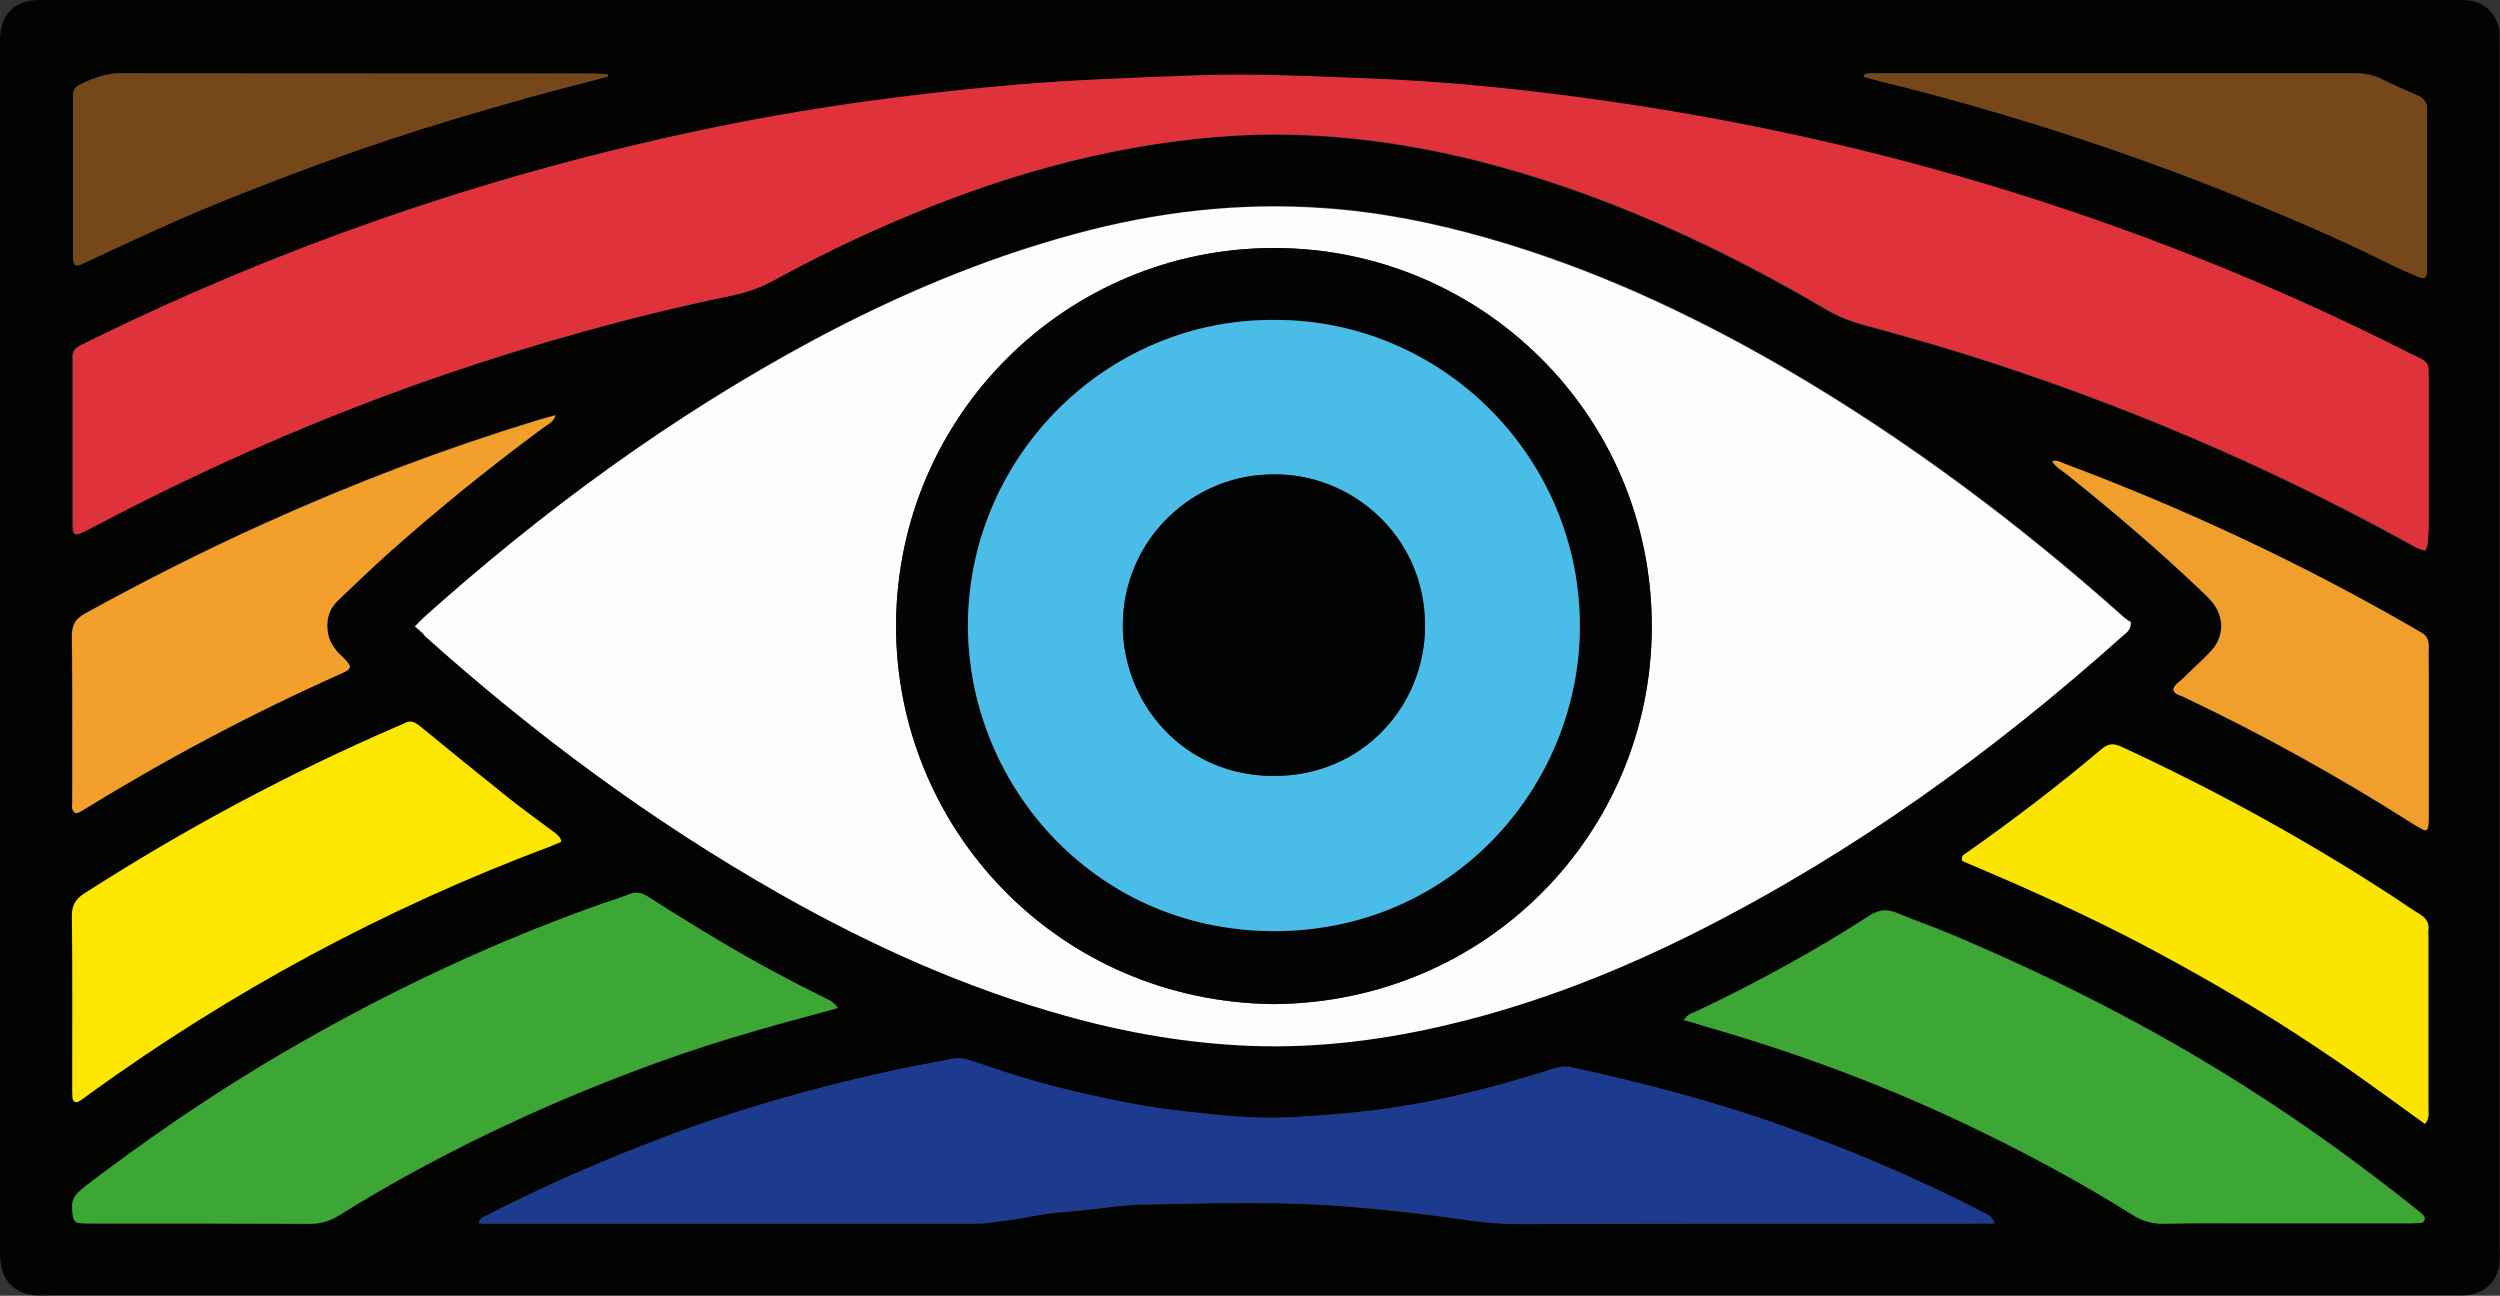 <?xml version="1.0" encoding="utf-8"?>
<!-- Generator: Adobe Illustrator 23.0.1, SVG Export Plug-In . SVG Version: 6.00 Build 0)  -->
<svg version="1.1" id="Layer_1" xmlns="http://www.w3.org/2000/svg" xmlns:xlink="http://www.w3.org/1999/xlink" x="0px" y="0px"
	 viewBox="0 0 70.56 36.57" style="enable-background:new 0 0 70.56 36.57;" xml:space="preserve">
<rect x="0" y="0" width="70.56" height="36.57" fill="#333333" stroke="none"/>
<style type="text/css">
	.st0{fill:#030302;}
	.st1{fill:#FDFDFD;}
	.st2{fill:#E0323B;}
	.st3{fill:#1D3B8E;}
	.st4{fill:#3CA734;}
	.st5{fill:#FDE600;}
	.st6{fill:#FBE500;}
	.st7{fill:#F29F2C;}
	.st8{fill:#754719;}
	.st9{fill:#F09E2C;}
	.st10{fill:#764719;}
	.st11{fill:#040404;}
	.st12{fill:#4ABCE8;}
	.st13{fill:#010202;}
</style>
<g>
	<path class="st0" d="M35.32,0C46.56,0,57.8,0,69.03,0c0.21,0,0.42-0.01,0.63,0.01c0.49,0.05,0.84,0.41,0.88,0.89
		c0.01,0.15,0.01,0.3,0.01,0.46c0,11.28,0,22.55,0,33.83c0,0.13,0.01,0.27,0,0.4c-0.03,0.52-0.37,0.89-0.88,0.96
		c-0.15,0.02-0.3,0.01-0.46,0.01c-2.04,0-4.08,0-6.11,0c-20.51,0-41.03,0-61.54,0c-0.19,0-0.38,0.01-0.57,0
		c-0.58-0.05-0.94-0.42-0.98-0.99C0,35.42,0,35.27,0,35.11C0,23.89,0,12.67,0,1.45c0-0.19-0.01-0.38,0.02-0.57
		c0.06-0.49,0.42-0.83,0.91-0.87C1.12-0.01,1.31,0,1.5,0C12.77,0,24.05,0,35.32,0z M11.71,17.68c0.13,0.11,0.21,0.18,0.3,0.26
		c3.09,2.77,6.4,5.22,10.01,7.27c2.56,1.45,5.22,2.65,8.06,3.44c1.71,0.48,3.45,0.78,5.23,0.85c1.92,0.07,3.8-0.17,5.66-0.62
		c2.45-0.59,4.78-1.52,7.03-2.65c4.36-2.21,8.28-5.04,11.92-8.3c0.09-0.08,0.23-0.14,0.23-0.39c-0.03-0.02-0.12-0.06-0.19-0.13
		c-2.97-2.66-6.15-5.04-9.61-7.05c-2.64-1.53-5.39-2.81-8.34-3.65c-1.5-0.43-3.03-0.74-4.59-0.85C35,5.69,32.63,5.97,30.3,6.6
		c-2.56,0.7-4.99,1.73-7.33,2.98c-4,2.15-7.62,4.81-11,7.83C11.9,17.49,11.83,17.56,11.71,17.68z M68.46,15.54
		c0.09-0.21,0.06-0.4,0.06-0.59c0-1.35,0-2.7,0-4.06c0-0.73,0.08-0.6-0.59-0.94c-3.86-1.96-7.87-3.55-12.02-4.78
		c-3.93-1.17-7.93-1.99-12-2.5c-1.7-0.21-3.41-0.37-5.12-0.44s-3.42-0.16-5.14-0.09c-1.67,0.07-3.35,0.12-5.02,0.26
		c-1.23,0.1-2.46,0.23-3.69,0.4c-2.09,0.28-4.17,0.65-6.23,1.11C13.12,5.18,7.74,7.06,2.6,9.58C2.48,9.64,2.36,9.7,2.24,9.76
		c-0.13,0.06-0.21,0.16-0.21,0.31c0,0.1,0,0.19,0,0.29c0,1.43,0,2.86,0,4.28c0,0.11,0,0.23,0.01,0.34c0.01,0.09,0.08,0.14,0.16,0.1
		c0.17-0.07,0.34-0.16,0.51-0.25c3.15-1.67,6.41-3.09,9.78-4.24c2.67-0.91,5.38-1.67,8.14-2.24c0.41-0.09,0.8-0.22,1.17-0.42
		c1.09-0.59,2.2-1.14,3.33-1.63c2.95-1.27,6-2.17,9.23-2.43c1.34-0.11,2.66-0.07,3.99,0.07c1.8,0.2,3.56,0.61,5.28,1.17
		c2.76,0.9,5.37,2.15,7.87,3.62c0.33,0.2,0.68,0.33,1.05,0.44c0.95,0.26,1.91,0.52,2.85,0.82c4.34,1.35,8.5,3.12,12.48,5.31
		C68.07,15.38,68.22,15.51,68.46,15.54z M56.29,34.53c-0.06-0.21-0.19-0.23-0.28-0.28c-1.84-0.96-3.75-1.77-5.7-2.46
		c-1.95-0.69-3.96-1.22-5.98-1.66c-0.18-0.04-0.33-0.02-0.5,0.04c-1.76,0.56-3.54,1.01-5.38,1.21c-0.78,0.08-1.55,0.14-2.33,0.17
		c-0.91,0.03-1.82-0.08-2.73-0.18c-1.04-0.11-2.06-0.32-3.08-0.56c-0.96-0.23-1.9-0.52-2.84-0.84c-0.2-0.07-0.4-0.12-0.61-0.08
		c-0.63,0.13-1.27,0.23-1.9,0.38c-2.15,0.48-4.27,1.09-6.33,1.87c-1.67,0.64-3.31,1.35-4.9,2.17c-0.09,0.05-0.23,0.06-0.21,0.22
		c0.04,0,0.08,0.01,0.11,0.01c4.63,0,9.25,0,13.88,0c0.15,0,0.3-0.01,0.45-0.03c0.43-0.06,0.87-0.11,1.29-0.2
		c0.38-0.08,0.75-0.09,1.13-0.13c0.64-0.06,1.28-0.17,1.93-0.18c2-0.04,3.99-0.1,5.99,0.08c0.97,0.09,1.93,0.19,2.88,0.33
		c0.54,0.08,1.09,0.14,1.64,0.14c4.26-0.01,8.53-0.01,12.79-0.01C55.84,34.53,56.05,34.53,56.29,34.53z M23.65,28.45
		c-0.13-0.2-0.29-0.23-0.42-0.3c-0.99-0.49-1.96-1.01-2.91-1.58c-0.69-0.41-1.36-0.83-2.04-1.26c-0.18-0.11-0.33-0.14-0.53-0.06
		c-0.32,0.13-0.65,0.22-0.97,0.34c-3.29,1.19-6.42,2.7-9.41,4.5c-1.7,1.02-3.32,2.15-4.9,3.35c-0.43,0.33-0.48,0.44-0.41,0.91
		c0.02,0.11,0.08,0.17,0.19,0.18c0.13,0.01,0.27,0.01,0.4,0.01c2.02,0,4.04,0,6.06,0.01c0.32,0,0.59-0.07,0.86-0.24
		c1.94-1.21,3.97-2.25,6.07-3.16c1.89-0.81,3.81-1.52,5.79-2.08C22.15,28.85,22.89,28.66,23.65,28.45z M47.52,28.79
		c0.21,0.06,0.4,0.11,0.58,0.16c2.69,0.77,5.31,1.75,7.83,2.98c1.45,0.71,2.88,1.48,4.25,2.34c0.28,0.18,0.57,0.27,0.91,0.26
		c0.84-0.02,1.68-0.01,2.51-0.01c1.41,0,2.82,0,4.23,0c0.15,0,0.3,0,0.46-0.01c0.05,0,0.11,0,0.14-0.07
		c0.04-0.09-0.02-0.14-0.07-0.19c-0.07-0.06-0.15-0.12-0.22-0.18c-1.53-1.22-3.12-2.37-4.78-3.42c-2.66-1.69-5.46-3.1-8.36-4.32
		c-0.47-0.2-0.96-0.37-1.43-0.56c-0.28-0.12-0.51-0.12-0.79,0.06c-1.55,1-3.17,1.88-4.84,2.68C47.8,28.58,47.64,28.61,47.52,28.79z
		 M15.84,23.76c-0.01-0.14-0.11-0.18-0.18-0.24c-0.43-0.32-0.86-0.63-1.28-0.96c-0.85-0.68-1.69-1.36-2.53-2.05
		c-0.15-0.12-0.28-0.19-0.46-0.08c-0.05,0.03-0.11,0.04-0.16,0.07c-3.08,1.33-6.03,2.9-8.85,4.72c-0.25,0.16-0.36,0.33-0.36,0.64
		c0.02,1.62,0.01,3.23,0.01,4.85c0,0.1,0,0.19,0.01,0.29c0.01,0.11,0.1,0.15,0.2,0.08c0.09-0.06,0.18-0.13,0.28-0.2
		c4.01-2.9,8.34-5.23,12.97-6.97C15.62,23.86,15.73,23.81,15.84,23.76z M68.44,31.72c0.16-0.17,0.1-0.35,0.1-0.51
		c0.01-1.58,0-3.16,0-4.74c0-0.08-0.01-0.15,0-0.23c0.02-0.19-0.06-0.32-0.22-0.43c-0.26-0.16-0.51-0.34-0.76-0.5
		c-2.46-1.6-5.02-3.01-7.68-4.24c-0.22-0.1-0.36-0.1-0.56,0.06c-1.22,1.03-2.49,2-3.8,2.92c-0.07,0.05-0.18,0.08-0.14,0.24
		c0.75,0.32,1.52,0.65,2.27,0.99c0.76,0.35,1.52,0.71,2.26,1.08c0.75,0.38,1.48,0.78,2.21,1.19c0.74,0.42,1.48,0.86,2.2,1.31
		c0.71,0.44,1.4,0.91,2.09,1.39C67.09,30.74,67.76,31.23,68.44,31.72z M2.11,22.94c0.08,0.03,0.14-0.03,0.2-0.07
		c2.37-1.46,4.82-2.76,7.36-3.89c0.08-0.04,0.18-0.06,0.2-0.18c-0.08-0.18-0.25-0.28-0.37-0.43c-0.12-0.13-0.2-0.27-0.24-0.45
		c-0.08-0.38-0.01-0.72,0.28-0.99c0.44-0.42,0.88-0.84,1.33-1.25c1.42-1.27,2.9-2.47,4.43-3.6c0.14-0.1,0.31-0.17,0.37-0.37
		c-0.18,0.05-0.34,0.09-0.5,0.14c-2.62,0.8-5.18,1.77-7.68,2.9c-1.73,0.78-3.43,1.64-5.1,2.56c-0.27,0.15-0.37,0.32-0.37,0.63
		c0.02,1.56,0.01,3.12,0.01,4.68C2.04,22.73,2,22.85,2.11,22.94z M52.6,2.11c0.01,0.02,0.02,0.05,0.03,0.06
		c0.16,0.05,0.33,0.09,0.49,0.13c1.77,0.43,3.53,0.93,5.26,1.5c1.74,0.57,3.45,1.19,5.14,1.89c1.34,0.55,2.66,1.13,3.96,1.77
		C67.74,7.59,68,7.7,68.26,7.81c0.17,0.07,0.23,0.03,0.24-0.18c0-0.13,0-0.27,0-0.4c0-1.26,0-2.51,0-3.77c0-0.11-0.01-0.23,0-0.34
		c0.02-0.22-0.09-0.35-0.28-0.44c-0.33-0.14-0.67-0.28-0.99-0.45c-0.26-0.14-0.54-0.17-0.83-0.17c-4.44,0-8.88,0-13.31,0
		C52.92,2.07,52.76,2.04,52.6,2.11z M61.34,19.47c0.04,0.13,0.17,0.14,0.26,0.19c2.24,1.07,4.4,2.27,6.49,3.59
		c0.1,0.06,0.19,0.12,0.3,0.17c0.06,0.03,0.12-0.02,0.13-0.06c0.02-0.13,0.02-0.27,0.02-0.4c0-1.33,0-2.67,0-4
		c0-0.23-0.01-0.46,0-0.69c0.01-0.22-0.07-0.36-0.27-0.45c-0.05-0.02-0.1-0.06-0.15-0.09c-3.15-1.82-6.44-3.36-9.85-4.64
		c-0.11-0.04-0.22-0.13-0.36-0.07c0.11,0.17,0.28,0.27,0.43,0.38c1.28,1.02,2.53,2.08,3.71,3.21c0.12,0.12,0.25,0.23,0.36,0.36
		c0.37,0.42,0.37,0.99-0.01,1.4c-0.26,0.28-0.55,0.53-0.82,0.8C61.5,19.27,61.36,19.32,61.34,19.47z M17.16,2.16
		c0-0.02-0.01-0.05-0.01-0.07c-0.16-0.01-0.32-0.02-0.48-0.02c-4.41,0-8.83,0-13.24-0.01c-0.44,0-0.82,0.15-1.19,0.33
		C2.13,2.45,2.06,2.53,2.06,2.66s0,0.27,0,0.4c0,1.27,0,2.55,0,3.82c0,0.11,0,0.23,0,0.34C2.07,7.5,2.11,7.54,2.35,7.43
		C2.87,7.19,3.38,6.94,3.9,6.71c0.73-0.33,1.46-0.66,2.19-0.96c2.15-0.87,4.32-1.67,6.54-2.34c1.04-0.31,2.08-0.61,3.12-0.89
		C16.22,2.41,16.69,2.29,17.16,2.16z"/>
	<path class="st1" d="M11.71,17.68c0.12-0.12,0.18-0.19,0.25-0.25c3.37-3.02,7-5.68,11-7.83c2.34-1.25,4.76-2.28,7.33-2.98
		c2.33-0.64,4.7-0.92,7.12-0.74C38.97,5.99,40.5,6.3,42,6.73c2.94,0.84,5.7,2.12,8.34,3.65c3.45,2.01,6.63,4.39,9.61,7.05
		c0.07,0.06,0.16,0.11,0.19,0.13c0,0.25-0.14,0.3-0.23,0.39c-3.63,3.25-7.56,6.09-11.92,8.3c-2.25,1.14-4.57,2.06-7.03,2.65
		c-1.86,0.45-3.74,0.69-5.66,0.62c-1.78-0.07-3.52-0.37-5.23-0.85c-2.84-0.79-5.5-1.99-8.06-3.44c-3.61-2.05-6.92-4.5-10.01-7.27
		C11.93,17.86,11.84,17.79,11.71,17.68z M35.95,28.34c6.03-0.05,10.66-4.85,10.67-10.64C46.63,11.69,41.78,7,35.96,7
		c-5.86,0-10.64,4.72-10.67,10.63C25.27,23.36,29.83,28.27,35.95,28.34z"/>
	<path class="st2" d="M68.46,15.54c-0.24-0.04-0.39-0.16-0.55-0.25c-3.98-2.19-8.15-3.95-12.48-5.31c-0.94-0.29-1.9-0.56-2.85-0.82
		c-0.37-0.1-0.71-0.24-1.05-0.44C49.03,7.25,46.42,6,43.66,5.1c-1.72-0.56-3.48-0.97-5.28-1.17c-1.32-0.15-2.65-0.18-3.99-0.07
		c-3.23,0.26-6.27,1.15-9.23,2.43c-1.14,0.49-2.25,1.04-3.33,1.63c-0.37,0.2-0.76,0.34-1.17,0.42c-2.76,0.57-5.47,1.33-8.14,2.24
		c-3.37,1.16-6.63,2.58-9.78,4.24C2.57,14.91,2.4,15,2.23,15.07c-0.08,0.03-0.15-0.02-0.16-0.1c-0.01-0.11-0.01-0.23-0.01-0.34
		c0-1.43,0-2.86,0-4.28c0-0.1,0-0.19,0-0.29c0-0.15,0.08-0.25,0.21-0.31c0.12-0.06,0.24-0.12,0.36-0.18
		C7.78,7.05,13.15,5.16,18.74,3.9c2.06-0.47,4.14-0.84,6.23-1.11c1.23-0.16,2.46-0.29,3.69-0.4c1.67-0.14,3.34-0.2,5.02-0.26
		c1.72-0.07,3.43,0.03,5.14,0.09c1.71,0.07,3.42,0.23,5.12,0.44c4.07,0.51,8.07,1.33,12,2.5c4.15,1.24,8.16,2.83,12.02,4.78
		c0.67,0.34,0.58,0.2,0.59,0.94c0,1.35,0,2.7,0,4.06C68.52,15.14,68.55,15.33,68.46,15.54z"/>
	<path class="st3" d="M56.29,34.53c-0.25,0-0.45,0-0.66,0c-4.26,0-8.53-0.01-12.79,0.01c-0.56,0-1.1-0.06-1.64-0.14
		c-0.96-0.14-1.92-0.25-2.88-0.33c-2-0.18-3.99-0.12-5.99-0.08c-0.64,0.01-1.28,0.12-1.93,0.18c-0.38,0.04-0.76,0.05-1.13,0.13
		c-0.43,0.09-0.86,0.14-1.29,0.2c-0.15,0.02-0.3,0.03-0.45,0.03c-4.63,0-9.25,0-13.88,0c-0.04,0-0.08-0.01-0.11-0.01
		c-0.02-0.16,0.12-0.17,0.21-0.22c1.59-0.82,3.23-1.54,4.9-2.17c2.06-0.79,4.18-1.39,6.33-1.87c0.63-0.14,1.27-0.25,1.9-0.38
		c0.21-0.04,0.41,0.01,0.61,0.08c0.93,0.32,1.88,0.62,2.84,0.84c1.02,0.24,2.04,0.45,3.08,0.56c0.91,0.1,1.82,0.21,2.73,0.18
		c0.78-0.02,1.55-0.09,2.33-0.17c1.84-0.2,3.62-0.65,5.38-1.21c0.17-0.05,0.32-0.08,0.5-0.04c2.02,0.44,4.03,0.96,5.98,1.66
		c1.96,0.7,3.86,1.51,5.7,2.46C56.11,34.3,56.23,34.32,56.29,34.53z"/>
	<path class="st4" d="M23.65,28.45c-0.76,0.21-1.49,0.4-2.22,0.61c-1.98,0.56-3.91,1.27-5.79,2.08c-2.1,0.91-4.13,1.95-6.07,3.16
		c-0.27,0.17-0.54,0.24-0.86,0.24c-2.02-0.01-4.04-0.01-6.06-0.01c-0.13,0-0.27,0-0.4-0.01c-0.11-0.01-0.17-0.07-0.19-0.18
		c-0.07-0.47-0.02-0.58,0.41-0.91c1.58-1.2,3.2-2.32,4.9-3.35c2.99-1.8,6.12-3.32,9.41-4.5c0.32-0.12,0.65-0.21,0.97-0.34
		c0.2-0.08,0.35-0.05,0.53,0.06c0.67,0.43,1.35,0.85,2.04,1.26c0.95,0.57,1.92,1.09,2.91,1.58C23.36,28.21,23.51,28.25,23.65,28.45z
		"/>
	<path class="st4" d="M47.52,28.79c0.12-0.18,0.28-0.21,0.41-0.27c1.67-0.79,3.29-1.68,4.84-2.68c0.28-0.18,0.51-0.18,0.79-0.06
		c0.47,0.2,0.96,0.37,1.43,0.56c2.9,1.22,5.7,2.63,8.36,4.32c1.66,1.05,3.25,2.2,4.78,3.42c0.07,0.06,0.15,0.12,0.22,0.18
		c0.05,0.05,0.11,0.1,0.07,0.19c-0.03,0.07-0.09,0.06-0.14,0.07c-0.15,0.01-0.3,0.01-0.46,0.01c-1.41,0-2.82,0-4.23,0
		c-0.84,0-1.68-0.01-2.51,0.01c-0.34,0.01-0.63-0.08-0.91-0.26c-1.37-0.86-2.79-1.63-4.25-2.34c-2.52-1.23-5.13-2.21-7.83-2.98
		C47.92,28.9,47.74,28.85,47.52,28.79z"/>
	<path class="st5" d="M15.84,23.76c-0.11,0.04-0.23,0.1-0.34,0.14c-4.64,1.74-8.96,4.07-12.97,6.97c-0.09,0.07-0.18,0.14-0.28,0.2
		c-0.1,0.07-0.19,0.03-0.2-0.08C2.04,30.9,2.04,30.8,2.04,30.7c0-1.62,0.01-3.24-0.01-4.85c0-0.31,0.11-0.48,0.36-0.64
		c2.82-1.81,5.77-3.39,8.85-4.72c0.05-0.02,0.11-0.04,0.16-0.07c0.18-0.11,0.31-0.04,0.46,0.08c0.84,0.69,1.68,1.37,2.53,2.05
		c0.42,0.33,0.85,0.64,1.28,0.96C15.74,23.58,15.83,23.63,15.84,23.76z"/>
	<path class="st6" d="M68.44,31.72c-0.68-0.49-1.35-0.98-2.03-1.46c-0.69-0.48-1.38-0.94-2.09-1.39c-0.72-0.45-1.46-0.89-2.2-1.31
		c-0.73-0.41-1.46-0.81-2.21-1.19c-0.75-0.38-1.5-0.74-2.26-1.08c-0.76-0.35-1.52-0.67-2.27-0.99c-0.04-0.16,0.08-0.19,0.14-0.24
		c1.31-0.92,2.58-1.89,3.8-2.92c0.19-0.16,0.34-0.16,0.56-0.06c2.66,1.23,5.23,2.64,7.68,4.24c0.25,0.17,0.5,0.34,0.76,0.5
		c0.16,0.1,0.24,0.23,0.22,0.43c-0.01,0.08,0,0.15,0,0.23c0,1.58,0,3.16,0,4.74C68.53,31.37,68.59,31.55,68.44,31.72z"/>
	<path class="st7" d="M2.11,22.94C2,22.85,2.04,22.73,2.04,22.63c0-1.56,0.01-3.12-0.01-4.68c0-0.31,0.1-0.48,0.37-0.63
		c1.67-0.92,3.36-1.78,5.1-2.56c2.5-1.13,5.06-2.1,7.68-2.9c0.16-0.05,0.33-0.09,0.5-0.14c-0.06,0.21-0.24,0.27-0.37,0.37
		c-1.53,1.13-3.01,2.33-4.43,3.6c-0.45,0.41-0.89,0.83-1.33,1.25c-0.29,0.27-0.36,0.61-0.28,0.99c0.04,0.17,0.13,0.31,0.24,0.45
		c0.12,0.14,0.29,0.25,0.37,0.43c-0.02,0.11-0.12,0.14-0.2,0.18c-2.54,1.13-4.99,2.43-7.36,3.89C2.26,22.91,2.19,22.97,2.11,22.94z"
		/>
	<path class="st8" d="M52.6,2.11c0.16-0.07,0.33-0.04,0.49-0.04c4.44,0,8.88,0,13.31,0c0.29,0,0.56,0.04,0.83,0.17
		c0.32,0.16,0.66,0.3,0.99,0.45c0.2,0.08,0.3,0.21,0.28,0.44c-0.01,0.11,0,0.23,0,0.34c0,1.26,0,2.51,0,3.77c0,0.13,0,0.27,0,0.4
		c-0.01,0.2-0.06,0.25-0.24,0.18C68,7.71,67.73,7.6,67.48,7.47c-1.29-0.65-2.62-1.22-3.96-1.77c-1.69-0.7-3.4-1.32-5.14-1.89
		c-1.74-0.56-3.49-1.07-5.26-1.5c-0.17-0.04-0.33-0.09-0.49-0.13C52.61,2.17,52.61,2.14,52.6,2.11z"/>
	<path class="st9" d="M61.34,19.47c0.02-0.15,0.16-0.21,0.25-0.3c0.27-0.27,0.56-0.52,0.82-0.8c0.38-0.41,0.37-0.98,0.01-1.4
		c-0.11-0.13-0.24-0.24-0.36-0.36c-1.19-1.13-2.44-2.19-3.71-3.21c-0.15-0.12-0.32-0.21-0.43-0.38c0.14-0.05,0.25,0.03,0.36,0.07
		c3.41,1.28,6.7,2.82,9.85,4.64c0.05,0.03,0.1,0.06,0.15,0.09c0.2,0.09,0.28,0.23,0.27,0.45c-0.01,0.23,0,0.46,0,0.69
		c0,1.33,0,2.67,0,4c0,0.13,0,0.27-0.02,0.4c-0.01,0.05-0.07,0.1-0.13,0.06c-0.1-0.05-0.2-0.11-0.3-0.17
		c-2.09-1.33-4.25-2.53-6.49-3.59C61.51,19.62,61.38,19.6,61.34,19.47z"/>
	<path class="st10" d="M17.16,2.16c-0.47,0.12-0.94,0.25-1.41,0.37c-1.05,0.28-2.09,0.58-3.12,0.89c-2.22,0.67-4.39,1.47-6.54,2.34
		C5.35,6.06,4.62,6.39,3.9,6.72C3.38,6.95,2.87,7.2,2.35,7.44C2.12,7.55,2.07,7.51,2.06,7.23c0-0.11,0-0.23,0-0.34
		c0-1.27,0-2.55,0-3.82c0-0.13,0-0.27,0-0.4c0-0.13,0.07-0.21,0.18-0.27c0.38-0.19,0.75-0.33,1.19-0.33
		c4.41,0.01,8.83,0.01,13.24,0.01c0.16,0,0.32,0.01,0.48,0.02C17.16,2.12,17.16,2.14,17.16,2.16z"/>
	<path class="st11" d="M35.95,28.34c-6.12-0.07-10.68-4.98-10.66-10.71C25.32,11.72,30.1,7,35.96,7c5.81,0,10.67,4.69,10.66,10.7
		C46.61,23.49,41.98,28.29,35.95,28.34z M35.98,9.03c-4.71-0.04-8.59,3.8-8.66,8.51c-0.06,4.5,3.48,8.72,8.61,8.74
		c5.05,0.02,8.63-4.07,8.66-8.57C44.62,12.9,40.7,9.01,35.98,9.03z"/>
	<path class="st12" d="M35.98,9.03c4.72-0.01,8.63,3.88,8.61,8.68c-0.02,4.5-3.61,8.59-8.66,8.57c-5.12-0.02-8.67-4.24-8.61-8.74
		C27.39,12.83,31.27,8.99,35.98,9.03z M35.96,13.39c-2.25-0.02-4.24,1.79-4.27,4.22c-0.02,2.19,1.67,4.29,4.26,4.29
		c2.5,0,4.26-1.98,4.27-4.22C40.23,15.11,38.12,13.37,35.96,13.39z"/>
	<path class="st13" d="M35.96,13.39c2.15-0.03,4.27,1.71,4.26,4.29c-0.01,2.25-1.77,4.23-4.27,4.22c-2.58,0-4.28-2.1-4.26-4.29
		C31.72,15.19,33.71,13.37,35.96,13.39z"/>
</g>
</svg>
